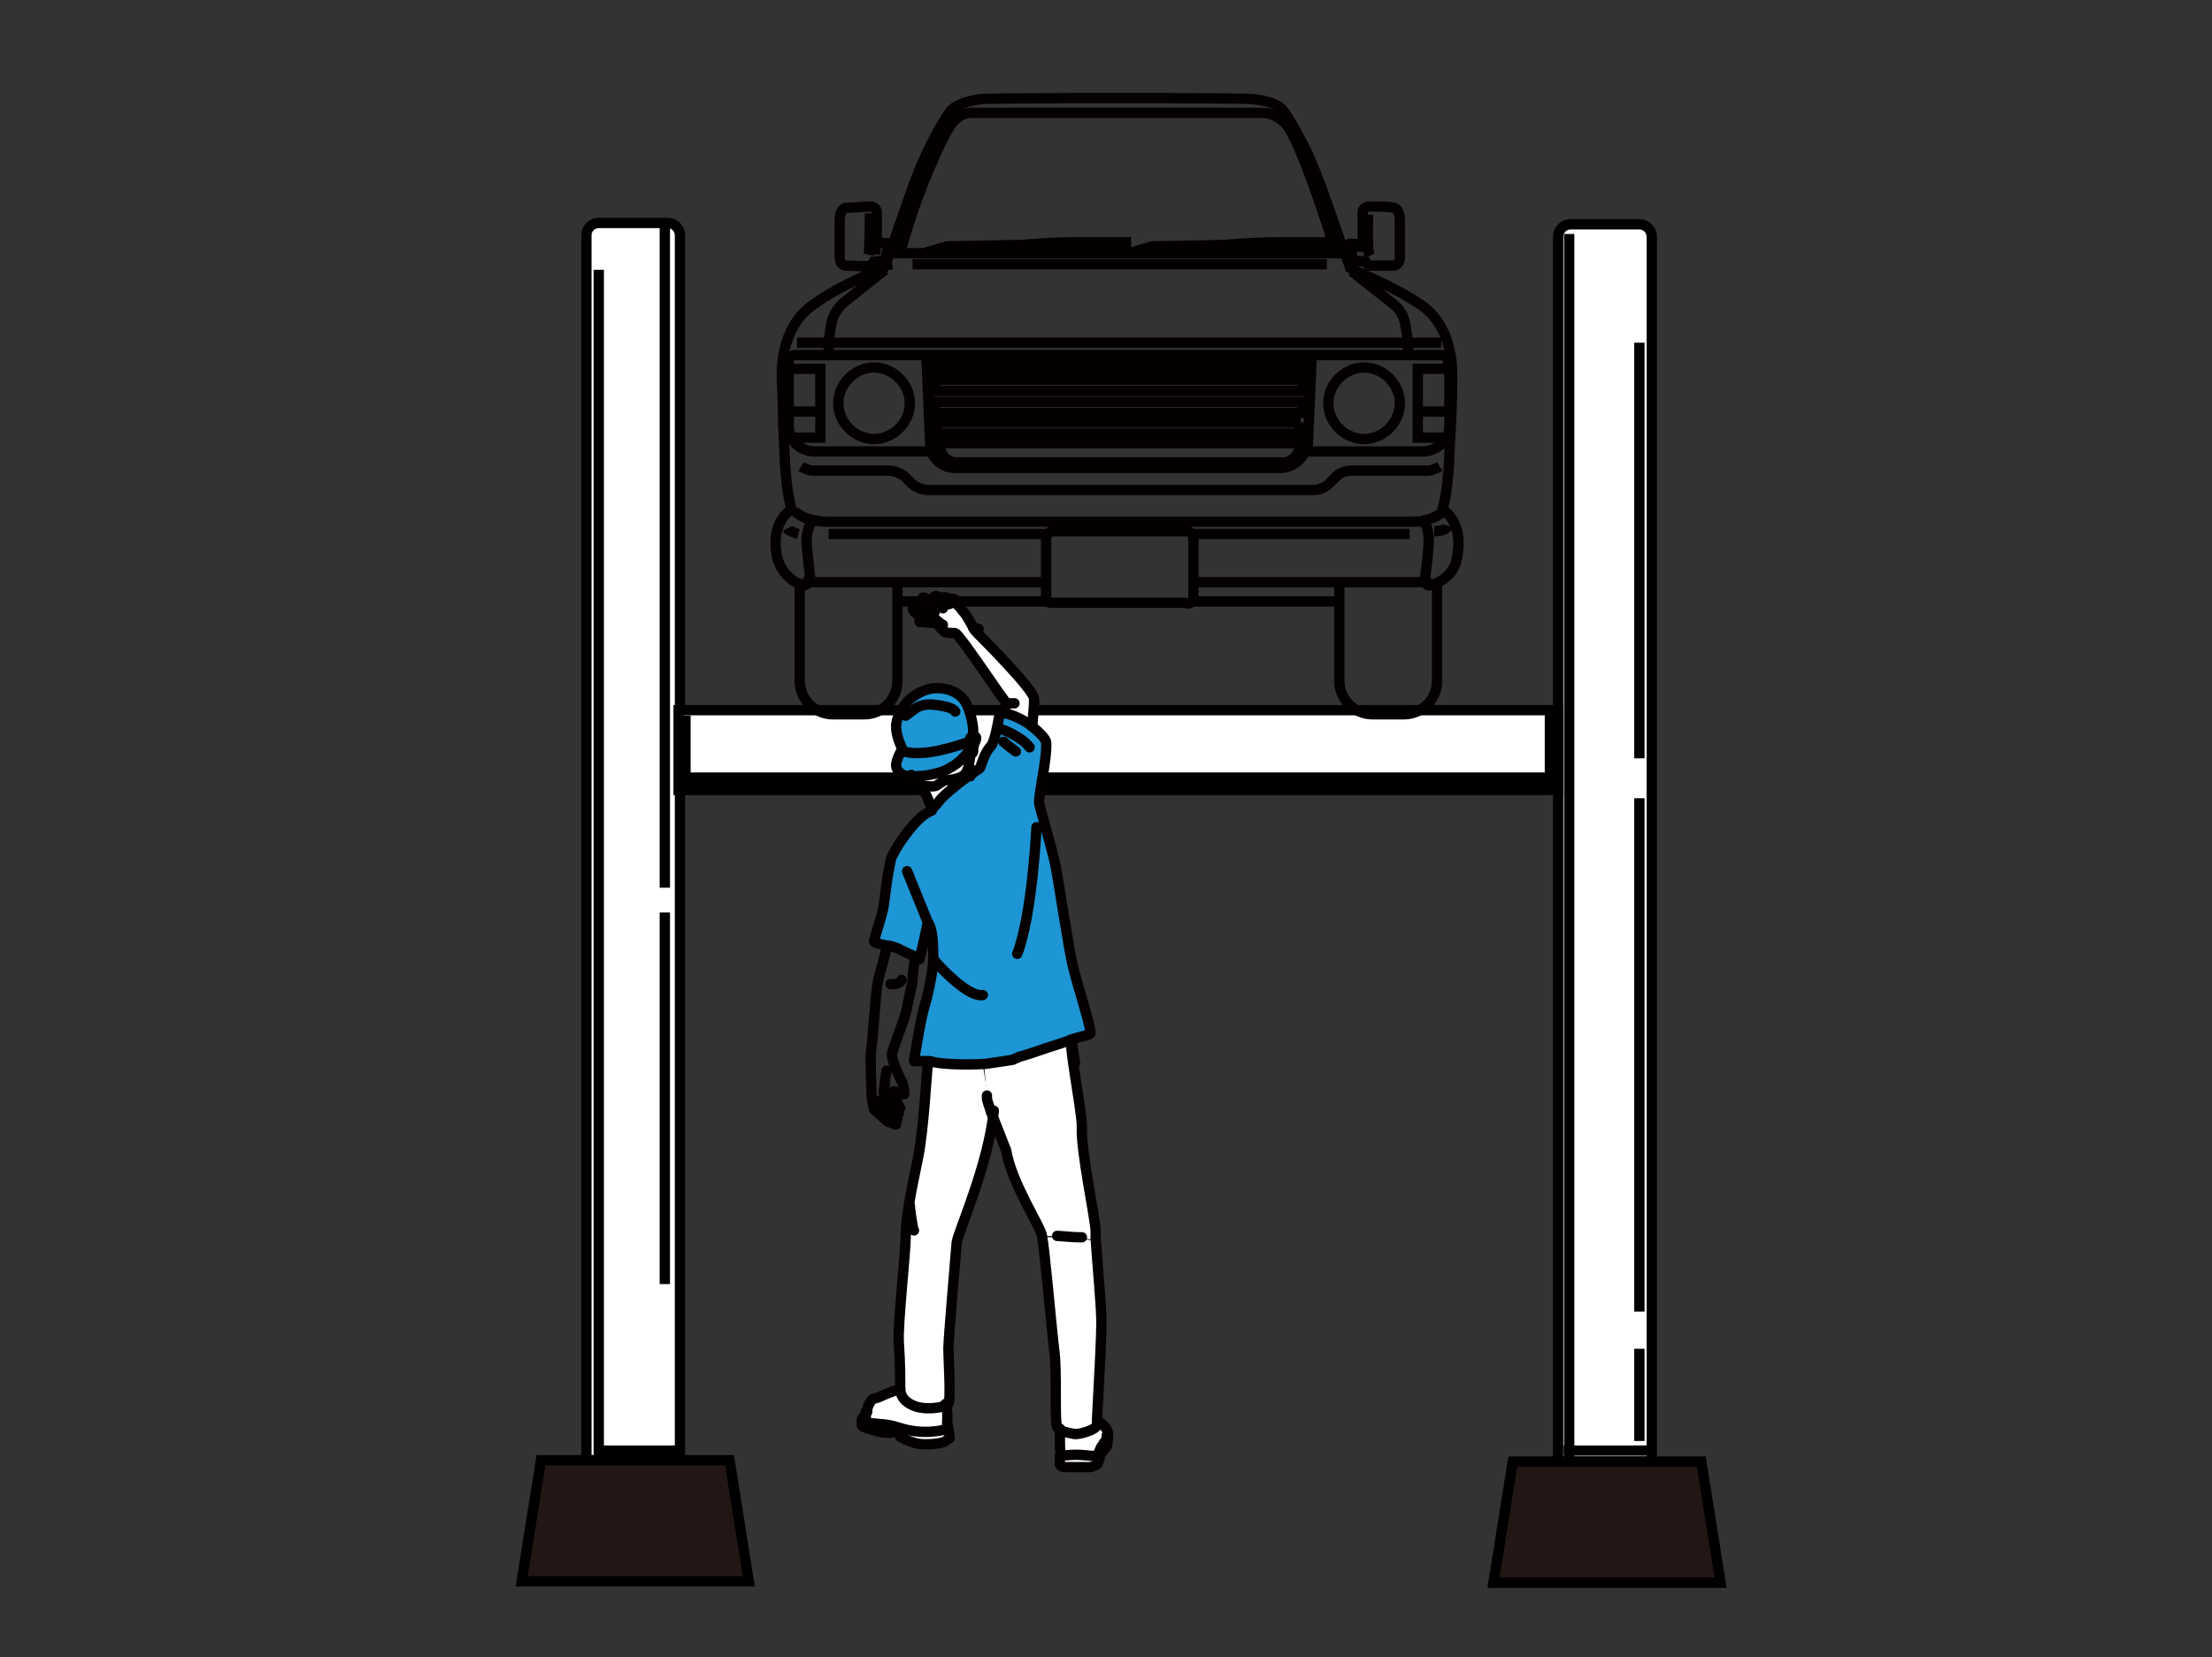 <?xml version="1.0" encoding="utf-8"?>
<!-- Generator: Adobe Illustrator 26.5.1, SVG Export Plug-In . SVG Version: 6.00 Build 0)  -->
<svg version="1.1" id="レイヤー_1" xmlns="http://www.w3.org/2000/svg" xmlns:xlink="http://www.w3.org/1999/xlink" x="0px"
	 y="0px" viewBox="0 0 160.7 120.4" style="enable-background:new 0 0 160.7 120.4;" xml:space="preserve">
<rect x="0" y="0" width="160.7" height="120.4" fill="#333333" stroke="none"/>
<style type="text/css">
	.st0{fill:none;}
	.st1{fill:none;stroke:#000000;stroke-width:0.75;stroke-miterlimit:10;}
	.st2{fill:#FFFFFF;stroke:#000000;stroke-width:0.75;stroke-miterlimit:10;}
	.st3{fill:#221714;stroke:#000000;stroke-width:0.75;stroke-miterlimit:10;}
	.st4{fill:none;stroke:#040000;stroke-width:0.75;stroke-miterlimit:10;}
	.st5{fill:#FFFFFF;}
	.st6{fill:#1E95D4;}
	.st7{fill:none;stroke:#040000;stroke-width:0.75;stroke-linecap:round;stroke-linejoin:round;stroke-miterlimit:10;}
</style>
<ellipse transform="matrix(0.707 -0.707 0.707 0.707 -8.54 46.364)" class="st0" cx="51.7" cy="33.5" rx="105.1" ry="105.1"/>
<g>
	<line class="st1" x1="113.4" y1="17" x2="119.8" y2="17"/>
	<line class="st1" x1="43" y1="16.3" x2="48.8" y2="16.3"/>
	<g>
		<path class="st2" d="M49.3,106.1h-6.7V17.1c0-0.5,0.4-0.9,0.9-0.9h5c0.5,0,0.9,0.4,0.9,0.9V106.1z"/>
		<polygon class="st3" points="54.4,114.9 37.9,114.9 39.3,106.1 53,106.1 		"/>
		<path class="st2" d="M119.9,106.2h-6.7V17.2c0-0.5,0.4-0.9,0.9-0.9h5c0.5,0,0.9,0.4,0.9,0.9V106.2z"/>
		<polygon class="st3" points="125,115 108.5,115 109.9,106.2 123.6,106.2 		"/>
		<rect x="49.3" y="51.6" class="st2" width="63.9" height="5.8"/>
		<line class="st1" x1="49.4" y1="56.9" x2="113.2" y2="56.9"/>
		<path id="path_00000139264366111982482180000004621654211994458017_" class="st4" d="M97.1,18.4H87h-4.4h-0.7h-9.6h-4.4h-0.7h-1.8
			c1.1-4.3,3.1-8.5,3.6-9.2c0.3-0.5,0.8-1,1.6-1c0.8,0,20.2,0,20.9,0c0.7,0,1.2,0.1,1.9,0.8c1,1.1,2.7,6.4,3.4,8.5
			C97,18.1,97.1,18.4,97.1,18.4z M67.3,25.8l0.3,7 M67.2,25.8h-7h-2.4c-0.3,0-0.5,0.2-0.5,0.5v0.5v3.1v1c0,0,0,0,0,0.1
			c0,0.3,0.1,0.6,0.2,0.8c0.3,0.6,0.9,1,1.7,1h8.4l0-0.1 M59.6,29.9v-3.1h-2.2 M57.6,31.8h2v-1.9h-2.2 M63.5,26.7
			c-1.4,0-2.6,1.2-2.6,2.6c0,1.4,1.2,2.6,2.6,2.6c1.4,0,2.6-1.2,2.6-2.6C66.1,27.9,64.9,26.7,63.5,26.7z M64.3,19.6l-2.9,2.3
			c-0.5,0.4-0.9,1-1,1.6l-0.2,1.3l0,0.1v0.8 M67.2,25.8L67.2,25.8h28 M67.6,32.7C67.6,32.7,67.6,32.7,67.6,32.7
			c0.3,0.8,1,1.3,1.8,1.3h23.6c0.9,0,1.6-0.6,1.9-1.4l0,0 M94.7,27.6H67.9v0.8h26.8V27.6z M94.8,26.3H67.9v0.7h26.9V26.3z
			 M94.6,29.2H67.9V30h26.7V29.2z M94.5,30.7H68.1v0.8h26.3V30.7z M58.1,42.3v7.2c0,1.3,1.1,2.4,2.4,2.4h2.3c1.3,0,2.4-1.1,2.4-2.4
			v-5.8v-1.4 M64.9,17.9c-0.1-0.1-0.3-0.1-0.3-0.2c-0.1-0.1-0.9,0-0.9,0v0c0,0,0,0,0,0c0-0.1,0-2.2,0-2.3c0-0.1-0.1-0.4-0.5-0.4
			c0,0-1.5,0.1-1.8,0.1c-0.2,0.1-0.4,0.3-0.4,1s0,2.4,0,2.6s0.1,0.6,0.5,0.6c0.4,0,1.6,0.1,1.7,0c0.1,0,0.3-0.3,0.3-0.3
			s0.8-0.1,0.9,0.1c0,0.1,0.1,0.3,0.1,0.5 M63.1,18.5c0.1-0.4,0.1-3,0.1-3 M59.1,37.7c-0.2,0.3-0.5,0.8-0.5,1.5
			c0,0.8,0.3,3.1,0.3,3.1 M76.3,38.8H60.2 M86.7,42.3h10.6h0.4h5.9c0,0.2,0.2,0.3,0.3,0.2c0.2,0,0.4-0.1,0.6-0.2
			c0.6-0.3,1.3-0.9,1.4-2.1c0.3-2.1-0.7-2.9-1.1-3.2c0,0,0.3-1,0.4-2.5c0.1-0.7,0.1-2.1,0.2-3.6c0.1-1.6,0.1-3.2,0.1-3.7
			c0-1-0.2-3.6-2.2-5c-2-1.4-5.1-2.6-5.2-2.7l0,0v0c0-0.1-0.3-0.8-0.6-1.6c-0.6-1.7-1.4-4.1-1.9-5.3c-0.7-1.9-2-4.1-2.4-4.6
			c-0.4-0.5-1.3-0.7-2.2-0.8c-0.6-0.1-19.1-0.1-19.7,0c-0.9,0.1-1.8,0.4-2.2,0.8c-0.4,0.5-1.7,2.7-2.4,4.6c-0.5,1.2-1.3,3.7-1.9,5.3
			c-0.3,0.9-0.5,1.5-0.6,1.6c0,0,0,0,0,0c0,0,0,0,0,0s0,0,0,0c-0.1,0-3.2,1.2-5.2,2.7c-2,1.4-2.2,4-2.2,5c0,0.5,0.1,2.1,0.1,3.7
			c0.1,1.4,0.1,2.8,0.2,3.6c0.1,1.5,0.4,2.5,0.4,2.5c-0.4,0.3-1.4,1.1-1.1,3.2c0.2,1.2,0.9,1.8,1.4,2.1c0.2,0.1,0.5,0.2,0.6,0.2
			c0,0,0,0,0.1,0c0.1,0,0.2-0.1,0.2-0.2h5.9h0.4h10.9 M57.7,37.1c0,0,0.4,0.5,1.4,0.7c0.2,0,0.5,0.1,0.8,0.1c1.1,0,11.8,0,18.6,0
			c0,0,2.3,0,5.6,0c6.8,0,17.5,0,18.6,0c0.3,0,0.6,0,0.8-0.1c1-0.2,1.4-0.7,1.4-0.7 M105.2,26.8v-0.5c0-0.3-0.2-0.5-0.5-0.5h-2.4h-7
			h0l-0.3,6.8l0,0.2h8.4c0.7,0,1.3-0.4,1.7-1c0.1-0.2,0.2-0.5,0.2-0.8c0,0,0,0,0-0.1v-1V26.8z M105.2,26.8H103v3.1 M105.2,29.9H103
			v1.9h2 M99.1,26.7c-1.4,0-2.6,1.2-2.6,2.6c0,1.4,1.2,2.6,2.6,2.6c1.4,0,2.6-1.2,2.6-2.6C101.7,27.9,100.5,26.7,99.1,26.7z
			 M102.3,25.8v-0.8l0-0.1l-0.2-1.3c-0.1-0.6-0.4-1.2-1-1.6l-2.9-2.3l0,0 M97.3,42.3v1.4v5.8c0,1.3,1.1,2.4,2.4,2.4h2.3
			c1.3,0,2.4-1.1,2.4-2.4v-7.2 M98.2,19.6L98.2,19.6c0-0.2,0-0.4,0.1-0.5c0.1-0.2,0.9-0.1,0.9-0.1s0.2,0.3,0.3,0.3
			c0.1,0,1.3,0,1.7,0c0.4,0,0.5-0.4,0.5-0.6s0-1.9,0-2.6s-0.2-0.9-0.4-1c-0.2-0.1-1.8-0.1-1.8-0.1c-0.4,0-0.5,0.3-0.5,0.4
			c0,0.1,0,2.2,0,2.3c0,0,0,0,0,0c0,0.1-0.8,0-0.9,0c-0.1,0-0.2,0.1-0.3,0.2 M99.4,15.6c0,0-0.1,2.6,0.1,3 M103.5,42.3
			c0,0,0.3-2.3,0.3-3.1c0-0.6-0.2-1.2-0.5-1.5 M102.4,38.8H86.7 M87,18c0,0.1,0,0.2,0,0.3c1.4-0.2,3-0.4,4.7-0.4c0.4,0,0.8,0,1.2,0
			c1.3,0,2.5-0.1,3.6,0c0-0.1,0-0.2,0-0.3c-1.1,0-2.3,0-3.6,0c-1.4,0-2.7,0.1-4,0.2 M82.6,18.4l1-0.3L87,18l4.7-0.1l0.8,0l0-0.2
			L89,17.8h0l-5.3,0.1l-1.7,0.5 M72.3,18c0,0.1,0,0.2,0,0.3c1.4-0.2,3-0.4,4.7-0.4c0.4,0,0.8,0,1.2,0c1.3,0,2.5-0.1,3.6,0
			c0-0.1,0-0.2,0-0.3c-1.1,0-2.3,0-3.6,0c-1.4,0-2.7,0.1-4,0.2 M67.9,18.4l1-0.3l3.3-0.1l4.7-0.1l0.8,0l0-0.2l-3.6,0.1h0l-5.3,0.1
			l-1.7,0.5 M104.2,38.6c0,0,0.9,0,1-0.4 M57.2,38.4c0.1,0.2,0.8,0.4,0.8,0.4 M76.3,43.7H65.3 M97.3,43.7H86.6 M57.9,24.9h2.4h42
			h2.4 M58.2,33.9c0,0,0.5,0.3,0.9,0.3h5.5c0.4,0,0.8,0.2,1.1,0.4l0.5,0.5c0.3,0.3,0.8,0.5,1.2,0.5h28c0.5,0,0.9-0.2,1.2-0.5
			l0.5-0.5c0.3-0.3,0.7-0.4,1.1-0.4h5.5c0.4,0,0.9-0.3,0.9-0.3 M63.6,18.5l0-0.7v0v0 M98.9,17.7L98.9,17.7l0,0.6 M98.3,19.1
			c0-0.5-0.3-1.3-0.3-1.3 M64.6,17.8c0,0-0.3,0.9-0.3,1.3 M86.6,43.7c0.1-0.1,0.1-0.2,0.1-0.3v-1.1V39c0-0.1,0-0.1-0.1-0.2
			c-0.1-0.1-0.2-0.2-0.4-0.2h-9.7c-0.2,0-0.3,0.1-0.4,0.2c0,0.1-0.1,0.1-0.1,0.2v3.3v1.1c0,0.1,0.1,0.2,0.1,0.3h0
			c0.1,0.1,0.2,0.1,0.3,0.1h9.7C86.4,43.9,86.5,43.8,86.6,43.7z M66.3,19.2h30.1 M68.3,32.2v0.2c0,0.6,0.5,1.2,1.2,1.2h23.7
			c0.6,0,1.2-0.5,1.2-1.2v-0.2H68.3z"/>
		<line class="st1" x1="49.8" y1="56.5" x2="113.2" y2="56.5"/>
		<g id="XMLID_00000170994116730545803770000001176423648886197650_">
			<g>
				<path class="st5" d="M76.7,98.3c-0.2-1.7-0.7-7.5-0.9-8.4l1,0c0.2,0,1.1,0.1,1.6,0.1l1.4,0.2c0.1,1.4,0.4,4.8,0.4,5.6
					c0,0.8-0.3,7.1-0.3,7.5c0,0.1,0,0.2,0,0.4c0,0.1,0,0.1-0.1,0.2c-0.2,0.2-1,0.6-1.5,0.5c-0.6,0-1-0.2-1.2-0.4c0,0,0,0-0.1-0.1
					c0,0,0,0,0,0C76.7,103.3,76.9,99.8,76.7,98.3z"/>
				<path class="st5" d="M75.8,89.8c-0.1-0.7-2.2-3.8-2.6-6.2L72,80.8c-0.2-0.6-0.2-0.9-0.3-1l-0.2-2.5c0.7,0,1.4-0.1,2-0.3
					c0.2,0,0.3-0.1,0.4-0.2c0.7-0.3,1.8-0.6,2.8-0.9c0.3-0.1,0.6-0.2,0.9-0.3c0.1,0,0.2,0,0.2-0.1v0c0,0,0,0.1,0,0.2
					c0,1.1,0.9,5.2,0.8,6.3c-0.1,1.7,0.9,6.7,1,7.6c0,0.1,0,0.3,0,0.5l-1.4-0.2c-0.5,0-1.4,0-1.6-0.1L75.8,89.8z"/>
				<path class="st5" d="M77,105.8c-0.1-0.1-0.1-0.6-0.1-1.3c0-0.2,0-0.4,0-0.6c0.2,0.2,0.6,0.3,1.2,0.4c0.5,0,1.3-0.3,1.5-0.5
					c0,0,0.1-0.1,0.1-0.2c0.1,0.1,0.1,0.1,0.2,0.2c0.2,0.2,0.3,0.4,0.3,0.6c0,0.1,0,0.1,0,0.2c0,0.2-0.2,0.4-0.4,0.6
					c-0.1,0.2-0.3,0.8-0.5,0.8c-0.2,0-1-0.1-1.4-0.1C77.7,105.8,77.2,105.9,77,105.8z"/>
				<path class="st5" d="M79.2,106.5c-0.3,0-1.6,0-1.7,0c-0.2,0-0.3-0.1-0.4-0.2c0-0.1,0-0.6,0-0.6c0.1,0.1,0.6,0,1.1,0
					c0.4,0,1.2,0.1,1.4,0.1c0.2,0,0.3-0.6,0.5-0.8c0.1-0.2,0.3-0.4,0.4-0.6c0-0.1,0-0.1,0-0.2c0.1,0.1,0.1,0.6,0,0.8
					c-0.1,0.2-0.3,0.4-0.3,0.4l-0.2,0c0,0,0,0.2,0,0.3c0,0.1-0.1,0.5-0.2,0.6C79.6,106.4,79.5,106.5,79.2,106.5z"/>
				<path class="st5" d="M70.5,54.2c0-0.1,0-0.2,0-0.2c0,0,0-0.1,0-0.1l0.2-0.2C70.5,53.8,70.5,54,70.5,54.2z"/>
				<path class="st5" d="M71.8,79.8c0,0.1,0.1,0.4,0.3,1c-0.4,4-2.6,8.7-2.7,9.6c-0.1,1.2-0.6,7-0.6,7.7s0.2,3.7,0,4c0,0,0,0,0,0
					c-0.3,0.3-1.7,0.4-2.6,0.1c-0.7-0.3-0.9-0.9-0.9-1.2c0-0.1,0-0.2,0-0.2c0-0.3,0-1.7-0.1-3.1c-0.1-1.3,0.5-6.6,0.5-7.8
					c0-1.3,0.4-3.3,0.9-5.7c0.4-2,0.6-5.8,0.7-6.8l0-0.2c0.2,0,0.3,0,0.5,0.1c0.4,0.1,2.1,0.2,3.6,0.1L71.8,79.8z"/>
				<path class="st6" d="M72,54.2c0.3-0.4,0.5-1.7,0.6-2.2c0-0.1,0.2-0.2,0.3-0.2c0,0,0,0,0,0c0.6,0.1,1.5,0.5,2.1,1
					c0.5,0.4,0.9,0.8,1,1.1c0.1,1.2-0.6,4-0.5,4.5c0.1,0.5,1,3.5,1.2,4.6c0.2,1,0.9,5.7,1.2,7c0.3,1.4,1.5,5,1.3,5.1
					c-0.1,0.1-0.6,0.2-1.3,0.4c-0.1,0-0.2,0.1-0.2,0.1c-0.3,0.1-0.6,0.2-0.9,0.3c-1,0.3-2,0.7-2.8,0.9c-0.1,0.1-0.3,0.1-0.4,0.2
					c-0.6,0.1-1.3,0.2-2,0.3c-1.5,0.1-3.2,0-3.6-0.1c-0.2,0-0.3-0.1-0.5-0.1c-0.4,0-0.8,0-1,0c-0.1,0-0.1,0-0.1,0
					c0.1-0.6,0.5-3.2,0.8-4.1c0.3-1,0.6-2.7,0.6-3.2c0-0.6,0-1.8-0.2-2.4c0-0.1-0.1-0.1-0.1-0.2c-0.4-1-1.5-3.7-1.5-3.7l-1.3-0.1
					c0-0.2,0.1-0.4,0.1-0.6c0.2-0.7,1.6-2.8,2.6-3.4c0.2-0.1,0.3-0.2,0.4-0.3c0.1-0.1,0.3-0.3,0.7-0.8c0.6-0.6,1.5-1.3,2.1-1.7
					c0.4-0.3,0.6-0.4,0.7-0.5C71.4,55.6,71.6,54.8,72,54.2z"/>
				<path class="st6" d="M70.4,53.9c0,0-1.9,0.7-3.3,0.8c-1.3,0.1-1.6-0.2-1.6-0.2s-0.4-0.8-0.4-1.5c0-0.7,0.4-1.6,1-2
					c0.6-0.5,1.3-0.7,1.9-0.8c0.6,0,1.3,0,1.9,0.7c0.6,0.6,0.8,2.1,0.8,2.3v0.3c0,0.1,0,0.2-0.1,0.3c0,0,0,0-0.1,0.1L70.4,53.9z"/>
				<path class="st5" d="M69.9,56.5c0.3-0.1,0.5-0.7,0.5-0.9c0,0,0,0,0,0c0,0.3,0.1,0.6,0.1,0.8c-0.6,0.4-1.6,1.1-2.1,1.7
					c-0.4,0.4-0.6,0.7-0.7,0.8c-0.1-0.5-0.4-1.2-0.8-1.8c0,0,0,0,0,0c0.1,0.1,0.8,0.2,1.1,0.1c0.2-0.1,0.5-0.4,0.7-0.4
					C68.9,56.8,69.6,56.7,69.9,56.5z"/>
				<path class="st5" d="M70.4,54.4c0-0.1,0-0.1,0-0.1c0,0.2,0,0.3,0,0.5c0,0,0,0.1,0,0.1c0,0.3-0.1,0.7-0.1,0.8c0,0,0,0,0,0
					c0,0.2-0.3,0.7-0.5,0.9c-0.2,0.2-1,0.3-1.2,0.3c-0.2,0-0.4,0.2-0.7,0.4c-0.2,0.1-1,0.1-1.1-0.1c0,0,0,0,0,0
					c-0.1-0.1-0.4-0.5-0.7-0.7c0.1,0,0.2,0,0.3,0c0.7,0,1.9-0.2,2.5-0.6c0.6-0.3,1.2-0.9,1.4-1.3C70.4,54.5,70.4,54.4,70.4,54.4z"/>
				<path class="st5" d="M68.5,44c0-0.1,0-0.2-0.1-0.3l-0.2,0h0c0,0-0.1,0-0.1,0.1c0,0.1,0.2,0.4,0.3,0.4
					C68.5,44.2,68.5,44.1,68.5,44z M69,43.9c0,0,0-0.1,0-0.1l-0.1,0C68.9,43.8,68.9,43.9,69,43.9C69,44,69,43.9,69,43.9z M69.4,43.9
					c0.1,0.1,0.2,0.3,0.4,0.4c0.1,0.1,0.3,0.3,0.5,0.7c0.1,0.2,0.2,0.4,0.4,0.7c0.1,0.1,0.2,0.2,0.3,0.4c0.2,0.3,4,4,4.1,4.7
					c0,0.2-0.1,1.6-0.1,2.1c-0.7-0.4-1.5-0.9-2.1-1c0,0,0,0,0,0l0.1-0.3c0.1-0.2,0.1-0.5-0.1-0.7c-0.6-0.8-3.2-4.7-3.5-4.8
					c-0.1,0-0.7,0-0.8-0.1c-0.1-0.1-0.2-0.2-0.3-0.3c-0.1-0.1-0.1-0.2-0.1-0.3c0,0,0,0,0,0c-0.1-0.1-0.2-0.1-0.3-0.1
					c-0.1,0-0.6-0.1-0.8-0.2c-0.1,0-0.1,0-0.2,0c0,0,0,0,0,0c-0.1,0-0.1-0.1-0.2-0.2c-0.1-0.1-0.2-0.3-0.3-0.4c0-0.1,0-0.2,0.1-0.2
					c0,0,0,0,0,0c0.2,0.1,0.3,0.2,0.4,0.3c0,0,0.1,0.1,0.2,0.1c0.1,0,0.2,0,0.3,0.1c0.2,0,0.5,0,0.6,0s0-0.3-0.1-0.4
					c-0.1-0.1-0.2-0.4-0.2-0.5c0,0,0,0,0,0c0.1-0.1,0.3-0.2,0.4-0.3c0.1,0,0.3,0.1,0.4,0.2c0,0,0,0,0.1-0.1c0.1,0,0.2,0,0.2,0
					c0.1,0,0.2,0.1,0.3,0.2c0,0,0,0,0,0c0,0,0,0,0,0c0,0,0.1-0.1,0.2-0.1c0.1,0,0.2,0.2,0.3,0.2l-0.1,0c0,0,0,0,0,0
					C69.4,43.8,69.4,43.9,69.4,43.9z"/>
				<path class="st6" d="M67.4,67c-0.2,1.1-0.6,2.7-0.6,2.7s-0.1-0.1-0.3-0.2c-0.3-0.1-0.9-0.4-1.3-0.6c-0.3-0.1-0.5-0.2-0.8-0.2
					c-0.5-0.1-0.9-0.2-0.9-0.3c0-0.2,0.6-1.9,0.7-2.6c0.1-0.6,0.2-1.8,0.4-2.7l1.3,0.1C65.9,63.3,67,66.1,67.4,67z"/>
				<path class="st6" d="M67.1,54.6c1.3-0.1,3.3-0.8,3.3-0.8s0,0,0,0.1c0,0.1,0,0.1,0,0.2v0c0,0,0,0,0,0c0,0,0,0.1,0,0.1
					c0,0,0,0.1-0.1,0.1c-0.2,0.4-0.8,0.9-1.4,1.3c-0.6,0.3-1.7,0.5-2.5,0.6c-0.1,0-0.2,0-0.3,0c0,0-0.1,0-0.1,0
					c-0.6,0-0.9-0.4-1-0.8c0-0.4,0.4-1.1,0.4-1.1S65.8,54.7,67.1,54.6z"/>
				<path class="st5" d="M69,103.6c-0.1,0.1-0.1,0.3-0.9,0.4c-0.9,0.1-1.8,0-2.7-0.3c-0.9-0.3-1.8-0.2-2.5-0.4c0,0,0,0,0,0
					c0.1-0.1,0.2-0.2,0.2-0.2s0-0.2,0-0.5v0c0-0.2,0-0.4,0.1-0.5c0.2-0.5,0.3-0.4,0.8-0.6c0.4-0.1,1.3-0.5,1.5-0.6
					c0,0.4,0.2,0.9,0.9,1.2c0.8,0.4,2.3,0.2,2.6-0.1C69,102.5,69,103.5,69,103.6z"/>
				<path class="st5" d="M69,103.6c0,0,0.1,0.7,0.1,0.8c0,0.1-0.2,0.2-0.5,0.3c-0.3,0.1-1.2,0.2-1.8,0.1c-0.6-0.1-1.3-0.5-1.3-0.5
					l0-0.4l0,0c0,0,0,0,0,0l-0.6,0.1c0,0-0.2,0-0.4,0c-0.2,0-1-0.2-1.5-0.4c-0.3-0.1-0.2-0.3-0.1-0.4c0,0,0,0,0,0
					c0.7,0.2,1.6,0.1,2.5,0.4c0.9,0.3,1.8,0.4,2.7,0.3C68.9,103.9,68.9,103.7,69,103.6z"/>
			</g>
			<g>
				<path class="st7" d="M67.4,67c-0.2,1.1-0.6,2.7-0.6,2.7s-0.1-0.1-0.3-0.2c-0.3-0.1-0.9-0.4-1.3-0.6c-0.3-0.1-0.5-0.2-0.8-0.2
					c-0.5-0.1-0.9-0.2-0.9-0.3c0-0.2,0.6-1.9,0.7-2.6c0.1-0.6,0.2-1.8,0.4-2.7c0-0.2,0.1-0.4,0.1-0.6c0.2-0.7,1.6-2.8,2.6-3.4
					c0.2-0.1,0.3-0.2,0.4-0.3c0.1-0.1,0.3-0.3,0.7-0.8c0.6-0.6,1.5-1.3,2.1-1.7c0.4-0.3,0.6-0.4,0.7-0.5c0.1-0.2,0.3-1.1,0.8-1.6
					c0.3-0.4,0.5-1.7,0.6-2.2c0-0.1,0.2-0.2,0.3-0.2c0,0,0,0,0,0c0.6,0.1,1.5,0.5,2.1,1c0.5,0.4,0.9,0.8,1,1.1
					c0.1,1.2-0.6,4-0.5,4.5c0.1,0.5,1,3.5,1.2,4.6c0.2,1,0.9,5.7,1.2,7c0.3,1.4,1.5,5,1.3,5.1c-0.1,0.1-0.6,0.2-1.3,0.4
					c-0.1,0-0.2,0.1-0.2,0.1c-0.3,0.1-0.6,0.2-0.9,0.3c-1,0.3-2,0.7-2.8,0.9c-0.1,0.1-0.3,0.1-0.4,0.2c-0.6,0.1-1.3,0.2-2,0.3
					c-1.5,0.1-3.2,0-3.6-0.1c-0.2,0-0.3-0.1-0.5-0.1c-0.4,0-0.8,0-1,0c-0.1,0-0.1,0-0.1,0c0.1-0.6,0.5-3.2,0.8-4.1
					c0.3-1,0.6-2.7,0.6-3.2c0-0.6,0-1.8-0.2-2.4C67.5,67.2,67.5,67.1,67.4,67c-0.4-1-1.5-3.7-1.5-3.7"/>
				<path class="st7" d="M64.4,68.8c-0.1,0.7-0.4,1.6-0.6,2.4c-0.2,0.9-0.4,4.5-0.5,5c-0.1,0.5,0,2.4,0,2.9c0,0.6,0.1,1.2,0.2,1.5
					c0.2,0.2,0.9,0.8,1,0.9c0.1,0,0.1,0.1,0.2,0c0,0,0-0.1,0-0.1c0-0.2-0.1-0.4-0.3-0.6c-0.2-0.2-0.3-0.4-0.3-0.5
					C64,80.2,63.9,80,63.9,80"/>
				<path class="st7" d="M64.5,79.9c0,0,0,0.5,0.1,0.6c0,0.1,0.4,0.5,0.6,0.8"/>
				<path class="st7" d="M64.7,81.5c0.2,0.2,0.3,0.2,0.4,0.2"/>
				<path class="st7" d="M64.2,80c0,0,0.1,0.3,0.2,0.5c0.1,0.2,0.5,0.7,0.6,0.7c0,0,0.1,0.1,0.1,0.2"/>
				<path class="st7" d="M65.4,80.5c-0.2-0.2-0.3-0.7-0.3-0.8c0-0.2-0.1-0.5-0.2-0.4c-0.1,0.1-0.1,0.5,0,0.8c0,0.2,0.2,0.6,0.4,0.8"
					/>
				<path class="st7" d="M66.5,69.6c-0.1,0.3-0.2,1.3-0.2,1.6c0,0.3-0.3,1.3-0.4,2c-0.1,0.7-1.1,3.1-1.1,3.4c0,0.3,0.1,0.6,0.3,1.1
					c0.2,0.5,0.4,0.8,0.5,1.1c0,0.1,0.1,0.4,0.1,0.7"/>
				<path class="st7" d="M64.4,77.8c0,0.2-0.1,0.4-0.1,0.7s-0.1,0.6-0.1,0.9"/>
				<path class="st7" d="M72.9,51.8l0.1-0.3c0.1-0.2,0.1-0.5-0.1-0.7c-0.6-0.8-3.2-4.7-3.5-4.8c-0.1,0-0.7,0-0.8-0.1
					c-0.1-0.1-0.2-0.2-0.3-0.3c-0.1-0.1-0.1-0.2-0.1-0.3"/>
				<path class="st7" d="M68.4,43.5c-0.1-0.1-0.3-0.2-0.4-0.2c-0.1,0-0.3,0.2-0.4,0.3c0,0,0,0,0,0c0,0.1,0.2,0.4,0.2,0.5
					c0.1,0.1,0.1,0.3,0.1,0.4s-0.4,0-0.6,0c-0.1,0-0.2,0-0.3-0.1c-0.1,0-0.1,0-0.2-0.1c-0.1-0.1-0.2-0.2-0.4-0.3c0,0,0,0,0,0
					c-0.1,0-0.1,0.2-0.1,0.2c0,0.1,0.1,0.3,0.3,0.4c0.1,0.1,0.2,0.1,0.2,0.2c0,0,0,0,0,0c0,0,0.1,0,0.2,0c0.2,0,0.7,0.1,0.8,0.2
					c0.1,0,0.2,0.1,0.3,0.1c0,0,0,0,0,0c0.1,0.1,0.2,0.2,0.4,0.3"/>
				<path class="st7" d="M68.3,43.7C68.3,43.7,68.3,43.7,68.3,43.7"/>
				<path class="st7" d="M69,43.6C69,43.6,69,43.6,69,43.6c-0.1-0.1-0.2-0.2-0.3-0.2c-0.1,0-0.1,0-0.2,0c0,0-0.1,0-0.1,0.1
					c0,0,0,0.1,0,0.1c0,0,0,0,0,0.1c0,0.1,0,0.3,0.1,0.3c0,0.1,0,0.2,0,0.2c-0.1-0.1-0.2-0.4-0.3-0.4c0,0,0-0.1,0.1-0.1"/>
				<path class="st7" d="M69.6,43.8c0,0-0.1-0.1-0.1-0.1c0-0.1-0.2-0.2-0.3-0.2c-0.1,0-0.1,0-0.2,0.1c0,0,0,0,0,0c0,0,0,0.1,0,0.1
					c0,0,0,0.1,0,0.1c0,0.1,0,0.1-0.1,0.1c0,0-0.1-0.1-0.1-0.2c0,0,0,0,0,0"/>
				<path class="st7" d="M75,52.8c0-0.5,0.2-1.9,0.1-2.1C75,50,71.3,46.3,71,46c-0.1-0.1-0.2-0.2-0.3-0.4c-0.1-0.2-0.2-0.4-0.4-0.7
					c-0.2-0.4-0.4-0.5-0.5-0.7c-0.1-0.1-0.3-0.3-0.4-0.4c0,0,0-0.1,0-0.1c0,0,0,0,0,0"/>
				<path class="st7" d="M67,44.5c0-0.1,0-0.1,0-0.2c0-0.2,0.1-0.5,0.2-0.8v0c0,0,0-0.1-0.1-0.1c0,0-0.1,0-0.1,0.1
					c0,0.1,0,0.1,0,0.2c0,0.2-0.1,0.4-0.1,0.6c0,0.1,0,0.1,0,0.2"/>
				<path class="st7" d="M66.8,44.9c0,0.1,0,0.1,0,0.2c0,0.1,0,0.1,0.1,0.1c0,0,0.1,0,0.1-0.1c0,0,0,0,0,0c0,0,0-0.1,0-0.2"/>
				<polyline class="st7" points="68.4,43.7 68.3,43.7 68.3,43.7 				"/>
				<line class="st7" x1="71.1" y1="45.7" x2="70.7" y2="45.6"/>
				<line class="st7" x1="69" y1="43.8" x2="68.9" y2="43.7"/>
				<line class="st7" x1="67.7" y1="43.6" x2="67.2" y2="43.5"/>
				<line class="st7" x1="68.1" y1="45.3" x2="67" y2="45.2"/>
				<path class="st7" d="M67,43.7c-0.3,0.1-0.5,0.3-0.5,0.3l-0.1,0.2"/>
				<line class="st7" x1="73.2" y1="51.1" x2="73.7" y2="51.1"/>
				<path class="st7" d="M64.7,71.5c0,0,0.6,0.1,0.8-0.3"/>
				<path class="st7" d="M67.7,58.9c-0.1-0.5-0.4-1.2-0.8-1.8"/>
				<path class="st7" d="M70.4,55.6c0,0.3,0.1,0.6,0.1,0.8"/>
				<path class="st7" d="M70.6,53.6c0-0.1,0.1-0.2,0.1-0.3V53c0-0.2-0.2-1.7-0.8-2.3C69.3,50.1,68.6,50,68,50
					c-0.6,0-1.3,0.3-1.9,0.8c-0.5,0.5-1,1.3-1,2c0,0.7,0.4,1.5,0.4,1.5"/>
				<line class="st7" x1="70.5" y1="53.7" x2="70.4" y2="53.9"/>
				<path class="st7" d="M70.5,54.2c0-0.1,0-0.2,0-0.2c0,0,0-0.1,0-0.1"/>
				<path class="st7" d="M70.4,53.9c0,0-1.9,0.7-3.3,0.8c-1.3,0.1-1.6-0.2-1.6-0.2s-0.4,0.7-0.4,1.1c0,0.4,0.4,0.8,1,0.8
					c0,0,0.1,0,0.1,0c0.1,0,0.2,0,0.3,0c0.7,0,1.9-0.2,2.5-0.6c0.6-0.3,1.2-0.9,1.4-1.3c0,0,0-0.1,0.1-0.1c0-0.1,0-0.1,0-0.1"/>
				<path class="st7" d="M73.8,54.6c-0.3-0.2-0.9-0.7-0.9-0.7"/>
				<path class="st7" d="M73.9,69.3c1.1-2.8,1.4-9.2,1.4-9.2"/>
				<path class="st7" d="M67.8,69.7c0,0,2.4,2.8,3.6,2.6"/>
				<path class="st7" d="M74.8,54.3c-0.6-0.8-2-1.3-2-1.3"/>
				<path class="st7" d="M69.4,51.7c-0.1-0.2-0.6-0.4-1.6-0.5c-1.1-0.1-1.4,0.4-2,0.8"/>
				<path class="st7" d="M66.2,56.3c0.2,0.3,0.6,0.6,0.7,0.7c0,0,0,0,0,0c0.1,0.1,0.8,0.2,1.1,0.1c0.2-0.1,0.5-0.4,0.7-0.4
					c0.2,0,0.9-0.1,1.2-0.3c0.3-0.1,0.5-0.7,0.5-0.9c0,0,0,0,0,0c0,0,0.1-0.5,0.1-0.8c0-0.1,0-0.1,0-0.1c0-0.2,0-0.3,0-0.5
					c0,0,0,0,0,0v0c0-0.2,0-0.4,0.1-0.5"/>
				<path class="st7" d="M70.5,54.8c0.1,0,0.2-0.1,0.2-0.2c0-0.1,0-0.4,0.1-0.6c0.1-0.2,0.2-0.5,0-0.5c-0.1,0-0.2,0-0.2,0
					c0,0,0,0-0.1,0.1"/>
				<path class="st7" d="M71.7,79.6c0,0,0,0,0,0.2c0,0.1,0.1,0.4,0.3,1"/>
				<path class="st7" d="M67.4,77.3c-0.1,1-0.3,4.8-0.7,6.8c-0.5,2.4-0.9,4.4-0.9,5.7c0,1.2-0.6,6.5-0.5,7.8
					c0.1,1.3,0.1,2.8,0.1,3.1c0,0.1,0,0.1,0,0.2c0,0.4,0.2,0.9,0.9,1.2c0.8,0.4,2.3,0.2,2.6-0.1c0,0,0,0,0,0c0.2-0.3,0-3.3,0-4
					s0.5-6.4,0.6-7.7c0.1-0.8,2.3-5.6,2.7-9.6"/>
				<path class="st7" d="M77.9,75.6c0,0,0,0.1,0,0.2c0,0.4,0.2,1.4,0.2,1.4"/>
				<path class="st7" d="M72,80.8l1.1,2.8c0.4,2.4,2.5,5.5,2.6,6.2c0.2,1,0.7,6.8,0.9,8.4c0.2,1.6,0,5,0.2,5.5c0,0,0,0,0,0
					c0,0,0,0,0.1,0.1c0.2,0.2,0.6,0.3,1.2,0.4c0.5,0,1.3-0.3,1.5-0.5c0,0,0.1-0.1,0.1-0.2c0-0.1,0-0.3,0-0.4c0-0.4,0.4-6.7,0.3-7.5
					c0-0.7-0.3-4.1-0.4-5.6c0-0.2,0-0.4,0-0.5c0-0.9-1.1-5.9-1-7.6c0-1.1-0.8-5.1-0.8-6.3"/>
				<path class="st7" d="M76.8,89.8c0.2,0,1.1,0.1,1.6,0.1c0.1,0,0.2,0,0.2,0"/>
				<path class="st7" d="M62.9,102.6c0,0.3-0.5,0.5-0.2,0.7c0,0,0,0,0,0c0.7,0.2,1.6,0.1,2.5,0.4c0.9,0.3,1.8,0.4,2.7,0.3
					c0.9-0.1,0.9-0.2,0.9-0.4c0-0.1,0.1-1.1-0.1-1.6"/>
				<path class="st7" d="M65.4,100.9c-0.3,0.1-1.1,0.4-1.5,0.6c-0.5,0.2-0.5,0-0.8,0.6c-0.1,0.2-0.1,0.4-0.1,0.5"/>
				<path class="st7" d="M65.4,104L65.4,104l0,0.4c0,0,0.7,0.4,1.3,0.5c0.6,0.1,1.5,0,1.8-0.1c0.3-0.1,0.4-0.3,0.5-0.3
					c0-0.1-0.1-0.7-0.1-0.8"/>
				<path class="st7" d="M62.9,102.6L62.9,102.6c0,0.3,0,0.5,0,0.5s-0.1,0.1-0.2,0.2c-0.1,0.1-0.2,0.3,0.1,0.4
					c0.5,0.2,1.3,0.4,1.5,0.4c0.2,0,0.4,0,0.4,0l0.6-0.1"/>
				<path class="st7" d="M77,103.8c0,0.2,0,0.4,0,0.6c0,0.7,0,1.2,0.1,1.3c0.1,0.1,0.6,0,1.1,0c0.4,0,1.2,0.1,1.4,0.1
					c0.2,0,0.3-0.6,0.5-0.8c0.1-0.2,0.3-0.4,0.4-0.6c0-0.1,0-0.1,0-0.2c0-0.2-0.1-0.4-0.3-0.6c-0.1-0.1-0.2-0.1-0.2-0.2"/>
				<path class="st7" d="M77,105.8c0,0,0,0.5,0,0.6c0,0.1,0.2,0.2,0.4,0.2c0.2,0,1.4,0,1.7,0c0.3,0,0.4-0.1,0.6-0.2
					c0.1-0.1,0.2-0.5,0.2-0.6c0-0.1,0-0.3,0-0.3l0.2,0c0,0,0.1-0.2,0.3-0.4c0.1-0.2,0.1-0.7,0-0.8"/>
				<path class="st7" d="M65.4,104C65.4,104,65.4,104,65.4,104c-0.7-0.3-0.7,0.1-0.7,0.1"/>
				<path class="st7" d="M66.1,87.6c0,0.2,0.2,1.7,0.3,1.8"/>
			</g>
		</g>
		<line class="st1" x1="43.5" y1="19.6" x2="43.5" y2="105.9"/>
		<line class="st1" x1="48.3" y1="16.2" x2="48.3" y2="64.5"/>
		<line class="st1" x1="114" y1="17" x2="114" y2="106.2"/>
		<line class="st1" x1="119.1" y1="24.9" x2="119.1" y2="55.1"/>
		<line class="st1" x1="119.1" y1="58" x2="119.1" y2="95.3"/>
		<line class="st1" x1="119.1" y1="98" x2="119.1" y2="104.7"/>
		<line class="st1" x1="48.3" y1="66.3" x2="48.3" y2="93.3"/>
		<line class="st1" x1="43.5" y1="105.4" x2="49.3" y2="105.4"/>
		<line class="st1" x1="113.6" y1="105.4" x2="119.9" y2="105.4"/>
		<line class="st1" x1="49.8" y1="52" x2="49.8" y2="57.4"/>
		<line class="st1" x1="112.6" y1="51.8" x2="112.6" y2="56.9"/>
	</g>
</g>
</svg>
